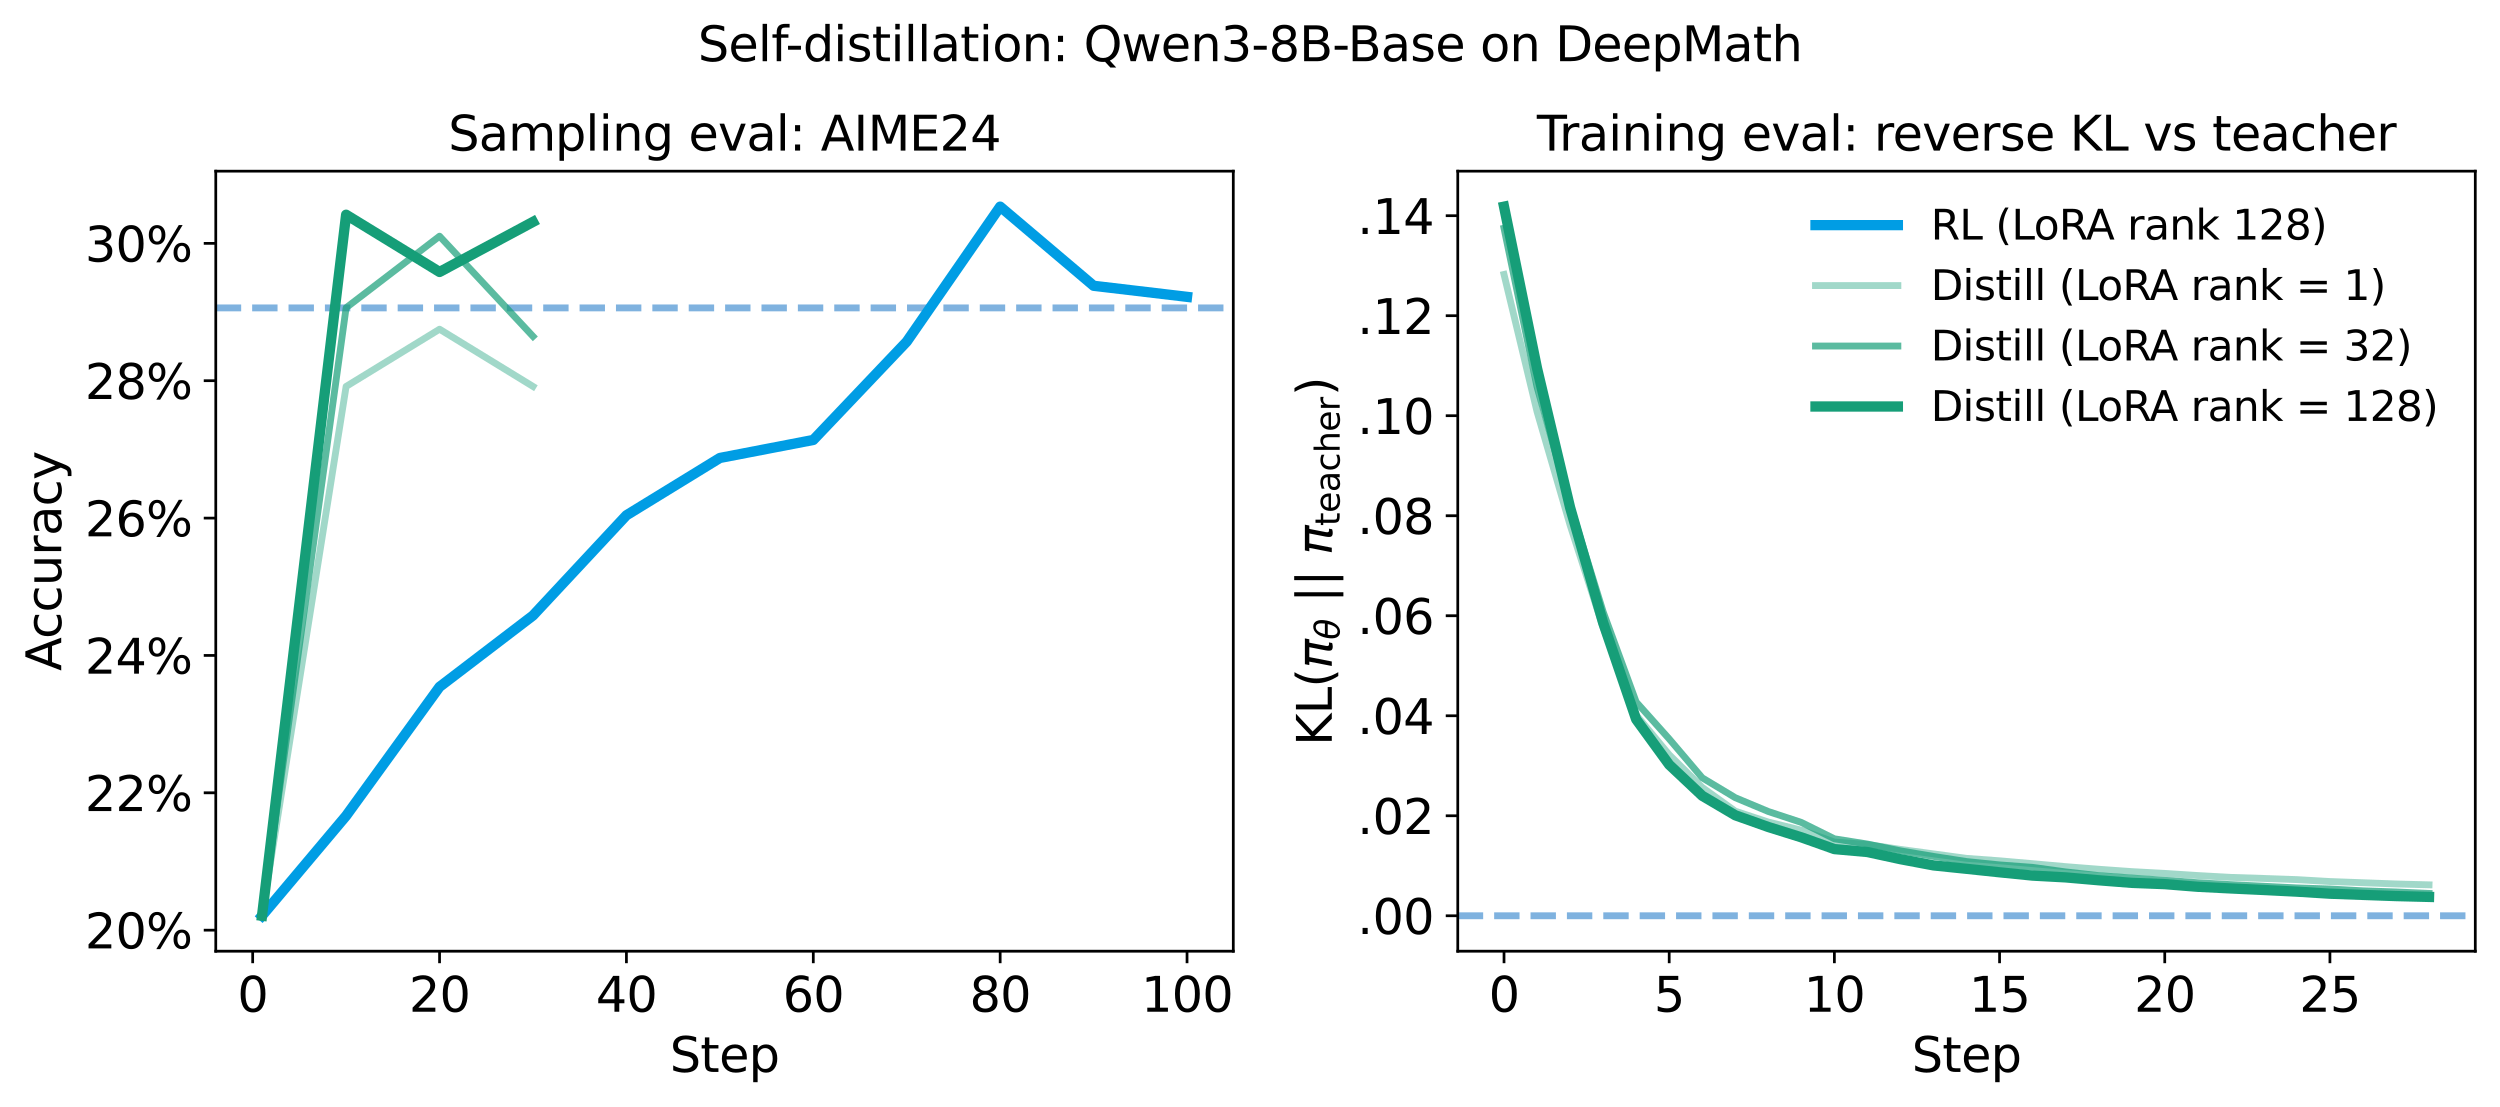 <?xml version="1.0" encoding="utf-8" standalone="no"?>
<!DOCTYPE svg PUBLIC "-//W3C//DTD SVG 1.1//EN"
  "http://www.w3.org/Graphics/SVG/1.1/DTD/svg11.dtd">
<svg xmlns:xlink="http://www.w3.org/1999/xlink" width="728.4pt" height="322.44pt" viewBox="0 0 728.4 322.44" xmlns="http://www.w3.org/2000/svg" version="1.1">
 <defs>
  <style type="text/css">*{stroke-linejoin: round; stroke-linecap: butt}</style>
 </defs>
 <g id="figure_1">
  <g id="patch_1">
   <path d="M 0 322.44 
L 728.4 322.44 
L 728.4 0 
L 0 0 
z
" style="fill: #ffffff"/>
  </g>
  <g id="axes_1">
   <g id="patch_2">
    <path d="M 62.867 277.141 
L 359.331 277.141 
L 359.331 49.878 
L 62.867 49.878 
z
" style="fill: #ffffff"/>
   </g>
   <g id="matplotlib.axis_1">
    <g id="xtick_1">
     <g id="line2d_1">
      <defs>
       <path id="mf67b0dcb8d" d="M 0 0 
L 0 3.5 
" style="stroke: #000000; stroke-width: 0.8"/>
      </defs>
      <g>
       <use xlink:href="#mf67b0dcb8d" x="73.62" y="277.141" style="stroke: #000000; stroke-width: 0.8"/>
      </g>
     </g>
     <g id="text_1">
      <!-- 0 -->
      <g transform="translate(69.166 294.779) scale(0.14 -0.14)">
       <defs>
        <path id="DejaVuSans-30" d="M 2034 4250 
Q 1547 4250 1301 3770 
Q 1056 3291 1056 2328 
Q 1056 1369 1301 889 
Q 1547 409 2034 409 
Q 2525 409 2770 889 
Q 3016 1369 3016 2328 
Q 3016 3291 2770 3770 
Q 2525 4250 2034 4250 
z
M 2034 4750 
Q 2819 4750 3233 4129 
Q 3647 3509 3647 2328 
Q 3647 1150 3233 529 
Q 2819 -91 2034 -91 
Q 1250 -91 836 529 
Q 422 1150 422 2328 
Q 422 3509 836 4129 
Q 1250 4750 2034 4750 
z
" transform="scale(0.016)"/>
       </defs>
       <use xlink:href="#DejaVuSans-30"/>
      </g>
     </g>
    </g>
    <g id="xtick_2">
     <g id="line2d_2">
      <g>
       <use xlink:href="#mf67b0dcb8d" x="128.067" y="277.141" style="stroke: #000000; stroke-width: 0.8"/>
      </g>
     </g>
     <g id="text_2">
      <!-- 20 -->
      <g transform="translate(119.159 294.779) scale(0.14 -0.14)">
       <defs>
        <path id="DejaVuSans-32" d="M 1228 531 
L 3431 531 
L 3431 0 
L 469 0 
L 469 531 
Q 828 903 1448 1529 
Q 2069 2156 2228 2338 
Q 2531 2678 2651 2914 
Q 2772 3150 2772 3378 
Q 2772 3750 2511 3984 
Q 2250 4219 1831 4219 
Q 1534 4219 1204 4116 
Q 875 4013 500 3803 
L 500 4441 
Q 881 4594 1212 4672 
Q 1544 4750 1819 4750 
Q 2544 4750 2975 4387 
Q 3406 4025 3406 3419 
Q 3406 3131 3298 2873 
Q 3191 2616 2906 2266 
Q 2828 2175 2409 1742 
Q 1991 1309 1228 531 
z
" transform="scale(0.016)"/>
       </defs>
       <use xlink:href="#DejaVuSans-32"/>
       <use xlink:href="#DejaVuSans-30" transform="translate(63.623 0)"/>
      </g>
     </g>
    </g>
    <g id="xtick_3">
     <g id="line2d_3">
      <g>
       <use xlink:href="#mf67b0dcb8d" x="182.514" y="277.141" style="stroke: #000000; stroke-width: 0.8"/>
      </g>
     </g>
     <g id="text_3">
      <!-- 40 -->
      <g transform="translate(173.606 294.779) scale(0.14 -0.14)">
       <defs>
        <path id="DejaVuSans-34" d="M 2419 4116 
L 825 1625 
L 2419 1625 
L 2419 4116 
z
M 2253 4666 
L 3047 4666 
L 3047 1625 
L 3713 1625 
L 3713 1100 
L 3047 1100 
L 3047 0 
L 2419 0 
L 2419 1100 
L 313 1100 
L 313 1709 
L 2253 4666 
z
" transform="scale(0.016)"/>
       </defs>
       <use xlink:href="#DejaVuSans-34"/>
       <use xlink:href="#DejaVuSans-30" transform="translate(63.623 0)"/>
      </g>
     </g>
    </g>
    <g id="xtick_4">
     <g id="line2d_4">
      <g>
       <use xlink:href="#mf67b0dcb8d" x="236.961" y="277.141" style="stroke: #000000; stroke-width: 0.8"/>
      </g>
     </g>
     <g id="text_4">
      <!-- 60 -->
      <g transform="translate(228.054 294.779) scale(0.14 -0.14)">
       <defs>
        <path id="DejaVuSans-36" d="M 2113 2584 
Q 1688 2584 1439 2293 
Q 1191 2003 1191 1497 
Q 1191 994 1439 701 
Q 1688 409 2113 409 
Q 2538 409 2786 701 
Q 3034 994 3034 1497 
Q 3034 2003 2786 2293 
Q 2538 2584 2113 2584 
z
M 3366 4563 
L 3366 3988 
Q 3128 4100 2886 4159 
Q 2644 4219 2406 4219 
Q 1781 4219 1451 3797 
Q 1122 3375 1075 2522 
Q 1259 2794 1537 2939 
Q 1816 3084 2150 3084 
Q 2853 3084 3261 2657 
Q 3669 2231 3669 1497 
Q 3669 778 3244 343 
Q 2819 -91 2113 -91 
Q 1303 -91 875 529 
Q 447 1150 447 2328 
Q 447 3434 972 4092 
Q 1497 4750 2381 4750 
Q 2619 4750 2861 4703 
Q 3103 4656 3366 4563 
z
" transform="scale(0.016)"/>
       </defs>
       <use xlink:href="#DejaVuSans-36"/>
       <use xlink:href="#DejaVuSans-30" transform="translate(63.623 0)"/>
      </g>
     </g>
    </g>
    <g id="xtick_5">
     <g id="line2d_5">
      <g>
       <use xlink:href="#mf67b0dcb8d" x="291.408" y="277.141" style="stroke: #000000; stroke-width: 0.8"/>
      </g>
     </g>
     <g id="text_5">
      <!-- 80 -->
      <g transform="translate(282.501 294.779) scale(0.14 -0.14)">
       <defs>
        <path id="DejaVuSans-38" d="M 2034 2216 
Q 1584 2216 1326 1975 
Q 1069 1734 1069 1313 
Q 1069 891 1326 650 
Q 1584 409 2034 409 
Q 2484 409 2743 651 
Q 3003 894 3003 1313 
Q 3003 1734 2745 1975 
Q 2488 2216 2034 2216 
z
M 1403 2484 
Q 997 2584 770 2862 
Q 544 3141 544 3541 
Q 544 4100 942 4425 
Q 1341 4750 2034 4750 
Q 2731 4750 3128 4425 
Q 3525 4100 3525 3541 
Q 3525 3141 3298 2862 
Q 3072 2584 2669 2484 
Q 3125 2378 3379 2068 
Q 3634 1759 3634 1313 
Q 3634 634 3220 271 
Q 2806 -91 2034 -91 
Q 1263 -91 848 271 
Q 434 634 434 1313 
Q 434 1759 690 2068 
Q 947 2378 1403 2484 
z
M 1172 3481 
Q 1172 3119 1398 2916 
Q 1625 2713 2034 2713 
Q 2441 2713 2670 2916 
Q 2900 3119 2900 3481 
Q 2900 3844 2670 4047 
Q 2441 4250 2034 4250 
Q 1625 4250 1398 4047 
Q 1172 3844 1172 3481 
z
" transform="scale(0.016)"/>
       </defs>
       <use xlink:href="#DejaVuSans-38"/>
       <use xlink:href="#DejaVuSans-30" transform="translate(63.623 0)"/>
      </g>
     </g>
    </g>
    <g id="xtick_6">
     <g id="line2d_6">
      <g>
       <use xlink:href="#mf67b0dcb8d" x="345.855" y="277.141" style="stroke: #000000; stroke-width: 0.8"/>
      </g>
     </g>
     <g id="text_6">
      <!-- 100 -->
      <g transform="translate(332.494 294.779) scale(0.14 -0.14)">
       <defs>
        <path id="DejaVuSans-31" d="M 794 531 
L 1825 531 
L 1825 4091 
L 703 3866 
L 703 4441 
L 1819 4666 
L 2450 4666 
L 2450 531 
L 3481 531 
L 3481 0 
L 794 0 
L 794 531 
z
" transform="scale(0.016)"/>
       </defs>
       <use xlink:href="#DejaVuSans-31"/>
       <use xlink:href="#DejaVuSans-30" transform="translate(63.623 0)"/>
       <use xlink:href="#DejaVuSans-30" transform="translate(127.246 0)"/>
      </g>
     </g>
    </g>
    <g id="text_7">
     <!-- Step -->
     <g transform="translate(195.159 312.328) scale(0.14 -0.14)">
      <defs>
       <path id="DejaVuSans-53" d="M 3425 4513 
L 3425 3897 
Q 3066 4069 2747 4153 
Q 2428 4238 2131 4238 
Q 1616 4238 1336 4038 
Q 1056 3838 1056 3469 
Q 1056 3159 1242 3001 
Q 1428 2844 1947 2747 
L 2328 2669 
Q 3034 2534 3370 2195 
Q 3706 1856 3706 1288 
Q 3706 609 3251 259 
Q 2797 -91 1919 -91 
Q 1588 -91 1214 -16 
Q 841 59 441 206 
L 441 856 
Q 825 641 1194 531 
Q 1563 422 1919 422 
Q 2459 422 2753 634 
Q 3047 847 3047 1241 
Q 3047 1584 2836 1778 
Q 2625 1972 2144 2069 
L 1759 2144 
Q 1053 2284 737 2584 
Q 422 2884 422 3419 
Q 422 4038 858 4394 
Q 1294 4750 2059 4750 
Q 2388 4750 2728 4690 
Q 3069 4631 3425 4513 
z
" transform="scale(0.016)"/>
       <path id="DejaVuSans-74" d="M 1172 4494 
L 1172 3500 
L 2356 3500 
L 2356 3053 
L 1172 3053 
L 1172 1153 
Q 1172 725 1289 603 
Q 1406 481 1766 481 
L 2356 481 
L 2356 0 
L 1766 0 
Q 1100 0 847 248 
Q 594 497 594 1153 
L 594 3053 
L 172 3053 
L 172 3500 
L 594 3500 
L 594 4494 
L 1172 4494 
z
" transform="scale(0.016)"/>
       <path id="DejaVuSans-65" d="M 3597 1894 
L 3597 1613 
L 953 1613 
Q 991 1019 1311 708 
Q 1631 397 2203 397 
Q 2534 397 2845 478 
Q 3156 559 3463 722 
L 3463 178 
Q 3153 47 2828 -22 
Q 2503 -91 2169 -91 
Q 1331 -91 842 396 
Q 353 884 353 1716 
Q 353 2575 817 3079 
Q 1281 3584 2069 3584 
Q 2775 3584 3186 3129 
Q 3597 2675 3597 1894 
z
M 3022 2063 
Q 3016 2534 2758 2815 
Q 2500 3097 2075 3097 
Q 1594 3097 1305 2825 
Q 1016 2553 972 2059 
L 3022 2063 
z
" transform="scale(0.016)"/>
       <path id="DejaVuSans-70" d="M 1159 525 
L 1159 -1331 
L 581 -1331 
L 581 3500 
L 1159 3500 
L 1159 2969 
Q 1341 3281 1617 3432 
Q 1894 3584 2278 3584 
Q 2916 3584 3314 3078 
Q 3713 2572 3713 1747 
Q 3713 922 3314 415 
Q 2916 -91 2278 -91 
Q 1894 -91 1617 61 
Q 1341 213 1159 525 
z
M 3116 1747 
Q 3116 2381 2855 2742 
Q 2594 3103 2138 3103 
Q 1681 3103 1420 2742 
Q 1159 2381 1159 1747 
Q 1159 1113 1420 752 
Q 1681 391 2138 391 
Q 2594 391 2855 752 
Q 3116 1113 3116 1747 
z
" transform="scale(0.016)"/>
      </defs>
      <use xlink:href="#DejaVuSans-53"/>
      <use xlink:href="#DejaVuSans-74" transform="translate(63.477 0)"/>
      <use xlink:href="#DejaVuSans-65" transform="translate(102.686 0)"/>
      <use xlink:href="#DejaVuSans-70" transform="translate(164.209 0)"/>
     </g>
    </g>
   </g>
   <g id="matplotlib.axis_2">
    <g id="ytick_1">
     <g id="line2d_7">
      <defs>
       <path id="m1bf41f096c" d="M 0 0 
L -3.5 0 
" style="stroke: #000000; stroke-width: 0.8"/>
      </defs>
      <g>
       <use xlink:href="#m1bf41f096c" x="62.867" y="271.013" style="stroke: #000000; stroke-width: 0.8"/>
      </g>
     </g>
     <g id="text_8">
      <!-- 20% -->
      <g transform="translate(24.749 276.332) scale(0.14 -0.14)">
       <defs>
        <path id="DejaVuSans-25" d="M 4653 2053 
Q 4381 2053 4226 1822 
Q 4072 1591 4072 1178 
Q 4072 772 4226 539 
Q 4381 306 4653 306 
Q 4919 306 5073 539 
Q 5228 772 5228 1178 
Q 5228 1588 5073 1820 
Q 4919 2053 4653 2053 
z
M 4653 2450 
Q 5147 2450 5437 2106 
Q 5728 1763 5728 1178 
Q 5728 594 5436 251 
Q 5144 -91 4653 -91 
Q 4153 -91 3862 251 
Q 3572 594 3572 1178 
Q 3572 1766 3864 2108 
Q 4156 2450 4653 2450 
z
M 1428 4353 
Q 1159 4353 1004 4120 
Q 850 3888 850 3481 
Q 850 3069 1003 2837 
Q 1156 2606 1428 2606 
Q 1700 2606 1854 2837 
Q 2009 3069 2009 3481 
Q 2009 3884 1853 4118 
Q 1697 4353 1428 4353 
z
M 4250 4750 
L 4750 4750 
L 1831 -91 
L 1331 -91 
L 4250 4750 
z
M 1428 4750 
Q 1922 4750 2215 4408 
Q 2509 4066 2509 3481 
Q 2509 2891 2217 2550 
Q 1925 2209 1428 2209 
Q 931 2209 642 2551 
Q 353 2894 353 3481 
Q 353 4063 643 4406 
Q 934 4750 1428 4750 
z
" transform="scale(0.016)"/>
       </defs>
       <use xlink:href="#DejaVuSans-32"/>
       <use xlink:href="#DejaVuSans-30" transform="translate(63.623 0)"/>
       <use xlink:href="#DejaVuSans-25" transform="translate(127.246 0)"/>
      </g>
     </g>
    </g>
    <g id="ytick_2">
     <g id="line2d_8">
      <g>
       <use xlink:href="#m1bf41f096c" x="62.867" y="230.991" style="stroke: #000000; stroke-width: 0.8"/>
      </g>
     </g>
     <g id="text_9">
      <!-- 22% -->
      <g transform="translate(24.749 236.31) scale(0.14 -0.14)">
       <use xlink:href="#DejaVuSans-32"/>
       <use xlink:href="#DejaVuSans-32" transform="translate(63.623 0)"/>
       <use xlink:href="#DejaVuSans-25" transform="translate(127.246 0)"/>
      </g>
     </g>
    </g>
    <g id="ytick_3">
     <g id="line2d_9">
      <g>
       <use xlink:href="#m1bf41f096c" x="62.867" y="190.969" style="stroke: #000000; stroke-width: 0.8"/>
      </g>
     </g>
     <g id="text_10">
      <!-- 24% -->
      <g transform="translate(24.749 196.288) scale(0.14 -0.14)">
       <use xlink:href="#DejaVuSans-32"/>
       <use xlink:href="#DejaVuSans-34" transform="translate(63.623 0)"/>
       <use xlink:href="#DejaVuSans-25" transform="translate(127.246 0)"/>
      </g>
     </g>
    </g>
    <g id="ytick_4">
     <g id="line2d_10">
      <g>
       <use xlink:href="#m1bf41f096c" x="62.867" y="150.947" style="stroke: #000000; stroke-width: 0.8"/>
      </g>
     </g>
     <g id="text_11">
      <!-- 26% -->
      <g transform="translate(24.749 156.266) scale(0.14 -0.14)">
       <use xlink:href="#DejaVuSans-32"/>
       <use xlink:href="#DejaVuSans-36" transform="translate(63.623 0)"/>
       <use xlink:href="#DejaVuSans-25" transform="translate(127.246 0)"/>
      </g>
     </g>
    </g>
    <g id="ytick_5">
     <g id="line2d_11">
      <g>
       <use xlink:href="#m1bf41f096c" x="62.867" y="110.925" style="stroke: #000000; stroke-width: 0.8"/>
      </g>
     </g>
     <g id="text_12">
      <!-- 28% -->
      <g transform="translate(24.749 116.243) scale(0.14 -0.14)">
       <use xlink:href="#DejaVuSans-32"/>
       <use xlink:href="#DejaVuSans-38" transform="translate(63.623 0)"/>
       <use xlink:href="#DejaVuSans-25" transform="translate(127.246 0)"/>
      </g>
     </g>
    </g>
    <g id="ytick_6">
     <g id="line2d_12">
      <g>
       <use xlink:href="#m1bf41f096c" x="62.867" y="70.902" style="stroke: #000000; stroke-width: 0.8"/>
      </g>
     </g>
     <g id="text_13">
      <!-- 30% -->
      <g transform="translate(24.749 76.221) scale(0.14 -0.14)">
       <defs>
        <path id="DejaVuSans-33" d="M 2597 2516 
Q 3050 2419 3304 2112 
Q 3559 1806 3559 1356 
Q 3559 666 3084 287 
Q 2609 -91 1734 -91 
Q 1441 -91 1130 -33 
Q 819 25 488 141 
L 488 750 
Q 750 597 1062 519 
Q 1375 441 1716 441 
Q 2309 441 2620 675 
Q 2931 909 2931 1356 
Q 2931 1769 2642 2001 
Q 2353 2234 1838 2234 
L 1294 2234 
L 1294 2753 
L 1863 2753 
Q 2328 2753 2575 2939 
Q 2822 3125 2822 3475 
Q 2822 3834 2567 4026 
Q 2313 4219 1838 4219 
Q 1578 4219 1281 4162 
Q 984 4106 628 3988 
L 628 4550 
Q 988 4650 1302 4700 
Q 1616 4750 1894 4750 
Q 2613 4750 3031 4423 
Q 3450 4097 3450 3541 
Q 3450 3153 3228 2886 
Q 3006 2619 2597 2516 
z
" transform="scale(0.016)"/>
       </defs>
       <use xlink:href="#DejaVuSans-33"/>
       <use xlink:href="#DejaVuSans-30" transform="translate(63.623 0)"/>
       <use xlink:href="#DejaVuSans-25" transform="translate(127.246 0)"/>
      </g>
     </g>
    </g>
    <g id="text_14">
     <!-- Accuracy -->
     <g transform="translate(17.838 195.469) rotate(-90) scale(0.14 -0.14)">
      <defs>
       <path id="DejaVuSans-41" d="M 2188 4044 
L 1331 1722 
L 3047 1722 
L 2188 4044 
z
M 1831 4666 
L 2547 4666 
L 4325 0 
L 3669 0 
L 3244 1197 
L 1141 1197 
L 716 0 
L 50 0 
L 1831 4666 
z
" transform="scale(0.016)"/>
       <path id="DejaVuSans-63" d="M 3122 3366 
L 3122 2828 
Q 2878 2963 2633 3030 
Q 2388 3097 2138 3097 
Q 1578 3097 1268 2742 
Q 959 2388 959 1747 
Q 959 1106 1268 751 
Q 1578 397 2138 397 
Q 2388 397 2633 464 
Q 2878 531 3122 666 
L 3122 134 
Q 2881 22 2623 -34 
Q 2366 -91 2075 -91 
Q 1284 -91 818 406 
Q 353 903 353 1747 
Q 353 2603 823 3093 
Q 1294 3584 2113 3584 
Q 2378 3584 2631 3529 
Q 2884 3475 3122 3366 
z
" transform="scale(0.016)"/>
       <path id="DejaVuSans-75" d="M 544 1381 
L 544 3500 
L 1119 3500 
L 1119 1403 
Q 1119 906 1312 657 
Q 1506 409 1894 409 
Q 2359 409 2629 706 
Q 2900 1003 2900 1516 
L 2900 3500 
L 3475 3500 
L 3475 0 
L 2900 0 
L 2900 538 
Q 2691 219 2414 64 
Q 2138 -91 1772 -91 
Q 1169 -91 856 284 
Q 544 659 544 1381 
z
M 1991 3584 
L 1991 3584 
z
" transform="scale(0.016)"/>
       <path id="DejaVuSans-72" d="M 2631 2963 
Q 2534 3019 2420 3045 
Q 2306 3072 2169 3072 
Q 1681 3072 1420 2755 
Q 1159 2438 1159 1844 
L 1159 0 
L 581 0 
L 581 3500 
L 1159 3500 
L 1159 2956 
Q 1341 3275 1631 3429 
Q 1922 3584 2338 3584 
Q 2397 3584 2469 3576 
Q 2541 3569 2628 3553 
L 2631 2963 
z
" transform="scale(0.016)"/>
       <path id="DejaVuSans-61" d="M 2194 1759 
Q 1497 1759 1228 1600 
Q 959 1441 959 1056 
Q 959 750 1161 570 
Q 1363 391 1709 391 
Q 2188 391 2477 730 
Q 2766 1069 2766 1631 
L 2766 1759 
L 2194 1759 
z
M 3341 1997 
L 3341 0 
L 2766 0 
L 2766 531 
Q 2569 213 2275 61 
Q 1981 -91 1556 -91 
Q 1019 -91 701 211 
Q 384 513 384 1019 
Q 384 1609 779 1909 
Q 1175 2209 1959 2209 
L 2766 2209 
L 2766 2266 
Q 2766 2663 2505 2880 
Q 2244 3097 1772 3097 
Q 1472 3097 1187 3025 
Q 903 2953 641 2809 
L 641 3341 
Q 956 3463 1253 3523 
Q 1550 3584 1831 3584 
Q 2591 3584 2966 3190 
Q 3341 2797 3341 1997 
z
" transform="scale(0.016)"/>
       <path id="DejaVuSans-79" d="M 2059 -325 
Q 1816 -950 1584 -1140 
Q 1353 -1331 966 -1331 
L 506 -1331 
L 506 -850 
L 844 -850 
Q 1081 -850 1212 -737 
Q 1344 -625 1503 -206 
L 1606 56 
L 191 3500 
L 800 3500 
L 1894 763 
L 2988 3500 
L 3597 3500 
L 2059 -325 
z
" transform="scale(0.016)"/>
      </defs>
      <use xlink:href="#DejaVuSans-41"/>
      <use xlink:href="#DejaVuSans-63" transform="translate(66.658 0)"/>
      <use xlink:href="#DejaVuSans-63" transform="translate(121.639 0)"/>
      <use xlink:href="#DejaVuSans-75" transform="translate(176.619 0)"/>
      <use xlink:href="#DejaVuSans-72" transform="translate(239.998 0)"/>
      <use xlink:href="#DejaVuSans-61" transform="translate(281.111 0)"/>
      <use xlink:href="#DejaVuSans-63" transform="translate(342.391 0)"/>
      <use xlink:href="#DejaVuSans-79" transform="translate(397.371 0)"/>
     </g>
    </g>
   </g>
   <g id="line2d_13">
    <path d="M 62.867 89.713 
L 359.331 89.713 
" clip-path="url(#pfa29285781)" style="fill: none; stroke-dasharray: 7.4,3.2; stroke-dashoffset: 0; stroke: #0066c0; stroke-opacity: 0.5; stroke-width: 2"/>
   </g>
   <g id="line2d_14">
    <path d="M 76.342 266.811 
L 100.843 237.695 
L 128.067 200.124 
L 155.29 179.337 
L 182.514 150.134 
L 209.738 133.431 
L 236.961 128.181 
L 264.185 99.542 
L 291.408 60.208 
L 318.632 83.265 
L 345.855 86.489 
" clip-path="url(#pfa29285781)" style="fill: none; stroke: #009de4; stroke-width: 3; stroke-linecap: square"/>
   </g>
   <g id="line2d_15">
    <path d="M 76.342 266.811 
L 100.843 112.592 
L 128.067 95.916 
L 155.29 112.592 
" clip-path="url(#pfa29285781)" style="fill: none; stroke: #169e78; stroke-opacity: 0.4; stroke-width: 2; stroke-linecap: square"/>
   </g>
   <g id="line2d_16">
    <path d="M 76.342 266.811 
L 100.843 89.663 
L 128.067 68.818 
L 155.29 98.001 
" clip-path="url(#pfa29285781)" style="fill: none; stroke: #169e78; stroke-opacity: 0.7; stroke-width: 2; stroke-linecap: square"/>
   </g>
   <g id="line2d_17">
    <path d="M 76.342 266.811 
L 100.843 62.564 
L 128.067 79.24 
L 155.29 64.649 
" clip-path="url(#pfa29285781)" style="fill: none; stroke: #169e78; stroke-width: 3; stroke-linecap: square"/>
   </g>
   <g id="patch_3">
    <path d="M 62.867 277.141 
L 62.867 49.878 
" style="fill: none; stroke: #000000; stroke-width: 0.8; stroke-linejoin: miter; stroke-linecap: square"/>
   </g>
   <g id="patch_4">
    <path d="M 359.331 277.141 
L 359.331 49.878 
" style="fill: none; stroke: #000000; stroke-width: 0.8; stroke-linejoin: miter; stroke-linecap: square"/>
   </g>
   <g id="patch_5">
    <path d="M 62.867 277.141 
L 359.331 277.141 
" style="fill: none; stroke: #000000; stroke-width: 0.8; stroke-linejoin: miter; stroke-linecap: square"/>
   </g>
   <g id="patch_6">
    <path d="M 62.867 49.878 
L 359.331 49.878 
" style="fill: none; stroke: #000000; stroke-width: 0.8; stroke-linejoin: miter; stroke-linecap: square"/>
   </g>
   <g id="text_15">
    <!-- Sampling eval: AIME24 -->
    <g transform="translate(130.617 43.878) scale(0.14 -0.14)">
     <defs>
      <path id="DejaVuSans-6d" d="M 3328 2828 
Q 3544 3216 3844 3400 
Q 4144 3584 4550 3584 
Q 5097 3584 5394 3201 
Q 5691 2819 5691 2113 
L 5691 0 
L 5113 0 
L 5113 2094 
Q 5113 2597 4934 2840 
Q 4756 3084 4391 3084 
Q 3944 3084 3684 2787 
Q 3425 2491 3425 1978 
L 3425 0 
L 2847 0 
L 2847 2094 
Q 2847 2600 2669 2842 
Q 2491 3084 2119 3084 
Q 1678 3084 1418 2786 
Q 1159 2488 1159 1978 
L 1159 0 
L 581 0 
L 581 3500 
L 1159 3500 
L 1159 2956 
Q 1356 3278 1631 3431 
Q 1906 3584 2284 3584 
Q 2666 3584 2933 3390 
Q 3200 3197 3328 2828 
z
" transform="scale(0.016)"/>
      <path id="DejaVuSans-6c" d="M 603 4863 
L 1178 4863 
L 1178 0 
L 603 0 
L 603 4863 
z
" transform="scale(0.016)"/>
      <path id="DejaVuSans-69" d="M 603 3500 
L 1178 3500 
L 1178 0 
L 603 0 
L 603 3500 
z
M 603 4863 
L 1178 4863 
L 1178 4134 
L 603 4134 
L 603 4863 
z
" transform="scale(0.016)"/>
      <path id="DejaVuSans-6e" d="M 3513 2113 
L 3513 0 
L 2938 0 
L 2938 2094 
Q 2938 2591 2744 2837 
Q 2550 3084 2163 3084 
Q 1697 3084 1428 2787 
Q 1159 2491 1159 1978 
L 1159 0 
L 581 0 
L 581 3500 
L 1159 3500 
L 1159 2956 
Q 1366 3272 1645 3428 
Q 1925 3584 2291 3584 
Q 2894 3584 3203 3211 
Q 3513 2838 3513 2113 
z
" transform="scale(0.016)"/>
      <path id="DejaVuSans-67" d="M 2906 1791 
Q 2906 2416 2648 2759 
Q 2391 3103 1925 3103 
Q 1463 3103 1205 2759 
Q 947 2416 947 1791 
Q 947 1169 1205 825 
Q 1463 481 1925 481 
Q 2391 481 2648 825 
Q 2906 1169 2906 1791 
z
M 3481 434 
Q 3481 -459 3084 -895 
Q 2688 -1331 1869 -1331 
Q 1566 -1331 1297 -1286 
Q 1028 -1241 775 -1147 
L 775 -588 
Q 1028 -725 1275 -790 
Q 1522 -856 1778 -856 
Q 2344 -856 2625 -561 
Q 2906 -266 2906 331 
L 2906 616 
Q 2728 306 2450 153 
Q 2172 0 1784 0 
Q 1141 0 747 490 
Q 353 981 353 1791 
Q 353 2603 747 3093 
Q 1141 3584 1784 3584 
Q 2172 3584 2450 3431 
Q 2728 3278 2906 2969 
L 2906 3500 
L 3481 3500 
L 3481 434 
z
" transform="scale(0.016)"/>
      <path id="DejaVuSans-20" transform="scale(0.016)"/>
      <path id="DejaVuSans-76" d="M 191 3500 
L 800 3500 
L 1894 563 
L 2988 3500 
L 3597 3500 
L 2284 0 
L 1503 0 
L 191 3500 
z
" transform="scale(0.016)"/>
      <path id="DejaVuSans-3a" d="M 750 794 
L 1409 794 
L 1409 0 
L 750 0 
L 750 794 
z
M 750 3309 
L 1409 3309 
L 1409 2516 
L 750 2516 
L 750 3309 
z
" transform="scale(0.016)"/>
      <path id="DejaVuSans-49" d="M 628 4666 
L 1259 4666 
L 1259 0 
L 628 0 
L 628 4666 
z
" transform="scale(0.016)"/>
      <path id="DejaVuSans-4d" d="M 628 4666 
L 1569 4666 
L 2759 1491 
L 3956 4666 
L 4897 4666 
L 4897 0 
L 4281 0 
L 4281 4097 
L 3078 897 
L 2444 897 
L 1241 4097 
L 1241 0 
L 628 0 
L 628 4666 
z
" transform="scale(0.016)"/>
      <path id="DejaVuSans-45" d="M 628 4666 
L 3578 4666 
L 3578 4134 
L 1259 4134 
L 1259 2753 
L 3481 2753 
L 3481 2222 
L 1259 2222 
L 1259 531 
L 3634 531 
L 3634 0 
L 628 0 
L 628 4666 
z
" transform="scale(0.016)"/>
     </defs>
     <use xlink:href="#DejaVuSans-53"/>
     <use xlink:href="#DejaVuSans-61" transform="translate(63.477 0)"/>
     <use xlink:href="#DejaVuSans-6d" transform="translate(124.756 0)"/>
     <use xlink:href="#DejaVuSans-70" transform="translate(222.168 0)"/>
     <use xlink:href="#DejaVuSans-6c" transform="translate(285.645 0)"/>
     <use xlink:href="#DejaVuSans-69" transform="translate(313.428 0)"/>
     <use xlink:href="#DejaVuSans-6e" transform="translate(341.211 0)"/>
     <use xlink:href="#DejaVuSans-67" transform="translate(404.59 0)"/>
     <use xlink:href="#DejaVuSans-20" transform="translate(468.066 0)"/>
     <use xlink:href="#DejaVuSans-65" transform="translate(499.854 0)"/>
     <use xlink:href="#DejaVuSans-76" transform="translate(561.377 0)"/>
     <use xlink:href="#DejaVuSans-61" transform="translate(620.557 0)"/>
     <use xlink:href="#DejaVuSans-6c" transform="translate(681.836 0)"/>
     <use xlink:href="#DejaVuSans-3a" transform="translate(709.619 0)"/>
     <use xlink:href="#DejaVuSans-20" transform="translate(743.311 0)"/>
     <use xlink:href="#DejaVuSans-41" transform="translate(775.098 0)"/>
     <use xlink:href="#DejaVuSans-49" transform="translate(843.506 0)"/>
     <use xlink:href="#DejaVuSans-4d" transform="translate(872.998 0)"/>
     <use xlink:href="#DejaVuSans-45" transform="translate(959.277 0)"/>
     <use xlink:href="#DejaVuSans-32" transform="translate(1022.461 0)"/>
     <use xlink:href="#DejaVuSans-34" transform="translate(1086.084 0)"/>
    </g>
   </g>
  </g>
  <g id="axes_2">
   <g id="patch_7">
    <path d="M 424.735 277.141 
L 721.2 277.141 
L 721.2 49.878 
L 424.735 49.878 
z
" style="fill: #ffffff"/>
   </g>
   <g id="matplotlib.axis_3">
    <g id="xtick_7">
     <g id="line2d_18">
      <g>
       <use xlink:href="#mf67b0dcb8d" x="438.211" y="277.141" style="stroke: #000000; stroke-width: 0.8"/>
      </g>
     </g>
     <g id="text_16">
      <!-- 0 -->
      <g transform="translate(433.757 294.779) scale(0.14 -0.14)">
       <use xlink:href="#DejaVuSans-30"/>
      </g>
     </g>
    </g>
    <g id="xtick_8">
     <g id="line2d_19">
      <g>
       <use xlink:href="#mf67b0dcb8d" x="486.338" y="277.141" style="stroke: #000000; stroke-width: 0.8"/>
      </g>
     </g>
     <g id="text_17">
      <!-- 5 -->
      <g transform="translate(481.884 294.779) scale(0.14 -0.14)">
       <defs>
        <path id="DejaVuSans-35" d="M 691 4666 
L 3169 4666 
L 3169 4134 
L 1269 4134 
L 1269 2991 
Q 1406 3038 1543 3061 
Q 1681 3084 1819 3084 
Q 2600 3084 3056 2656 
Q 3513 2228 3513 1497 
Q 3513 744 3044 326 
Q 2575 -91 1722 -91 
Q 1428 -91 1123 -41 
Q 819 9 494 109 
L 494 744 
Q 775 591 1075 516 
Q 1375 441 1709 441 
Q 2250 441 2565 725 
Q 2881 1009 2881 1497 
Q 2881 1984 2565 2268 
Q 2250 2553 1709 2553 
Q 1456 2553 1204 2497 
Q 953 2441 691 2322 
L 691 4666 
z
" transform="scale(0.016)"/>
       </defs>
       <use xlink:href="#DejaVuSans-35"/>
      </g>
     </g>
    </g>
    <g id="xtick_9">
     <g id="line2d_20">
      <g>
       <use xlink:href="#mf67b0dcb8d" x="534.466" y="277.141" style="stroke: #000000; stroke-width: 0.8"/>
      </g>
     </g>
     <g id="text_18">
      <!-- 10 -->
      <g transform="translate(525.558 294.779) scale(0.14 -0.14)">
       <use xlink:href="#DejaVuSans-31"/>
       <use xlink:href="#DejaVuSans-30" transform="translate(63.623 0)"/>
      </g>
     </g>
    </g>
    <g id="xtick_10">
     <g id="line2d_21">
      <g>
       <use xlink:href="#mf67b0dcb8d" x="582.593" y="277.141" style="stroke: #000000; stroke-width: 0.8"/>
      </g>
     </g>
     <g id="text_19">
      <!-- 15 -->
      <g transform="translate(573.685 294.779) scale(0.14 -0.14)">
       <use xlink:href="#DejaVuSans-31"/>
       <use xlink:href="#DejaVuSans-35" transform="translate(63.623 0)"/>
      </g>
     </g>
    </g>
    <g id="xtick_11">
     <g id="line2d_22">
      <g>
       <use xlink:href="#mf67b0dcb8d" x="630.72" y="277.141" style="stroke: #000000; stroke-width: 0.8"/>
      </g>
     </g>
     <g id="text_20">
      <!-- 20 -->
      <g transform="translate(621.813 294.779) scale(0.14 -0.14)">
       <use xlink:href="#DejaVuSans-32"/>
       <use xlink:href="#DejaVuSans-30" transform="translate(63.623 0)"/>
      </g>
     </g>
    </g>
    <g id="xtick_12">
     <g id="line2d_23">
      <g>
       <use xlink:href="#mf67b0dcb8d" x="678.847" y="277.141" style="stroke: #000000; stroke-width: 0.8"/>
      </g>
     </g>
     <g id="text_21">
      <!-- 25 -->
      <g transform="translate(669.94 294.779) scale(0.14 -0.14)">
       <use xlink:href="#DejaVuSans-32"/>
       <use xlink:href="#DejaVuSans-35" transform="translate(63.623 0)"/>
      </g>
     </g>
    </g>
    <g id="text_22">
     <!-- Step -->
     <g transform="translate(557.028 312.328) scale(0.14 -0.14)">
      <use xlink:href="#DejaVuSans-53"/>
      <use xlink:href="#DejaVuSans-74" transform="translate(63.477 0)"/>
      <use xlink:href="#DejaVuSans-65" transform="translate(102.686 0)"/>
      <use xlink:href="#DejaVuSans-70" transform="translate(164.209 0)"/>
     </g>
    </g>
   </g>
   <g id="matplotlib.axis_4">
    <g id="ytick_7">
     <g id="line2d_24">
      <g>
       <use xlink:href="#m1bf41f096c" x="424.735" y="266.811" style="stroke: #000000; stroke-width: 0.8"/>
      </g>
     </g>
     <g id="text_23">
      <!-- .00 -->
      <g transform="translate(395.471 272.13) scale(0.14 -0.14)">
       <defs>
        <path id="DejaVuSans-2e" d="M 684 794 
L 1344 794 
L 1344 0 
L 684 0 
L 684 794 
z
" transform="scale(0.016)"/>
       </defs>
       <use xlink:href="#DejaVuSans-2e"/>
       <use xlink:href="#DejaVuSans-30" transform="translate(31.787 0)"/>
       <use xlink:href="#DejaVuSans-30" transform="translate(95.41 0)"/>
      </g>
     </g>
    </g>
    <g id="ytick_8">
     <g id="line2d_25">
      <g>
       <use xlink:href="#m1bf41f096c" x="424.735" y="237.674" style="stroke: #000000; stroke-width: 0.8"/>
      </g>
     </g>
     <g id="text_24">
      <!-- .02 -->
      <g transform="translate(395.471 242.993) scale(0.14 -0.14)">
       <use xlink:href="#DejaVuSans-2e"/>
       <use xlink:href="#DejaVuSans-30" transform="translate(31.787 0)"/>
       <use xlink:href="#DejaVuSans-32" transform="translate(95.41 0)"/>
      </g>
     </g>
    </g>
    <g id="ytick_9">
     <g id="line2d_26">
      <g>
       <use xlink:href="#m1bf41f096c" x="424.735" y="208.537" style="stroke: #000000; stroke-width: 0.8"/>
      </g>
     </g>
     <g id="text_25">
      <!-- .04 -->
      <g transform="translate(395.471 213.856) scale(0.14 -0.14)">
       <use xlink:href="#DejaVuSans-2e"/>
       <use xlink:href="#DejaVuSans-30" transform="translate(31.787 0)"/>
       <use xlink:href="#DejaVuSans-34" transform="translate(95.41 0)"/>
      </g>
     </g>
    </g>
    <g id="ytick_10">
     <g id="line2d_27">
      <g>
       <use xlink:href="#m1bf41f096c" x="424.735" y="179.4" style="stroke: #000000; stroke-width: 0.8"/>
      </g>
     </g>
     <g id="text_26">
      <!-- .06 -->
      <g transform="translate(395.471 184.719) scale(0.14 -0.14)">
       <use xlink:href="#DejaVuSans-2e"/>
       <use xlink:href="#DejaVuSans-30" transform="translate(31.787 0)"/>
       <use xlink:href="#DejaVuSans-36" transform="translate(95.41 0)"/>
      </g>
     </g>
    </g>
    <g id="ytick_11">
     <g id="line2d_28">
      <g>
       <use xlink:href="#m1bf41f096c" x="424.735" y="150.263" style="stroke: #000000; stroke-width: 0.8"/>
      </g>
     </g>
     <g id="text_27">
      <!-- .08 -->
      <g transform="translate(395.471 155.582) scale(0.14 -0.14)">
       <use xlink:href="#DejaVuSans-2e"/>
       <use xlink:href="#DejaVuSans-30" transform="translate(31.787 0)"/>
       <use xlink:href="#DejaVuSans-38" transform="translate(95.41 0)"/>
      </g>
     </g>
    </g>
    <g id="ytick_12">
     <g id="line2d_29">
      <g>
       <use xlink:href="#m1bf41f096c" x="424.735" y="121.126" style="stroke: #000000; stroke-width: 0.8"/>
      </g>
     </g>
     <g id="text_28">
      <!-- .10 -->
      <g transform="translate(395.471 126.445) scale(0.14 -0.14)">
       <use xlink:href="#DejaVuSans-2e"/>
       <use xlink:href="#DejaVuSans-31" transform="translate(31.787 0)"/>
       <use xlink:href="#DejaVuSans-30" transform="translate(95.41 0)"/>
      </g>
     </g>
    </g>
    <g id="ytick_13">
     <g id="line2d_30">
      <g>
       <use xlink:href="#m1bf41f096c" x="424.735" y="91.989" style="stroke: #000000; stroke-width: 0.8"/>
      </g>
     </g>
     <g id="text_29">
      <!-- .12 -->
      <g transform="translate(395.471 97.308) scale(0.14 -0.14)">
       <use xlink:href="#DejaVuSans-2e"/>
       <use xlink:href="#DejaVuSans-31" transform="translate(31.787 0)"/>
       <use xlink:href="#DejaVuSans-32" transform="translate(95.41 0)"/>
      </g>
     </g>
    </g>
    <g id="ytick_14">
     <g id="line2d_31">
      <g>
       <use xlink:href="#m1bf41f096c" x="424.735" y="62.852" style="stroke: #000000; stroke-width: 0.8"/>
      </g>
     </g>
     <g id="text_30">
      <!-- .14 -->
      <g transform="translate(395.471 68.171) scale(0.14 -0.14)">
       <use xlink:href="#DejaVuSans-2e"/>
       <use xlink:href="#DejaVuSans-31" transform="translate(31.787 0)"/>
       <use xlink:href="#DejaVuSans-34" transform="translate(95.41 0)"/>
      </g>
     </g>
    </g>
    <g id="text_31">
     <!-- $\text{KL}(\pi_\theta \text{ || } \pi_{\text{teacher}})$ -->
     <g transform="translate(388.111 217.27) rotate(-90) scale(0.14 -0.14)">
      <defs>
       <path id="DejaVuSans-4b" d="M 628 4666 
L 1259 4666 
L 1259 2694 
L 3353 4666 
L 4166 4666 
L 1850 2491 
L 4331 0 
L 3500 0 
L 1259 2247 
L 1259 0 
L 628 0 
L 628 4666 
z
" transform="scale(0.016)"/>
       <path id="DejaVuSans-4c" d="M 628 4666 
L 1259 4666 
L 1259 531 
L 3531 531 
L 3531 0 
L 628 0 
L 628 4666 
z
" transform="scale(0.016)"/>
       <path id="DejaVuSans-28" d="M 1984 4856 
Q 1566 4138 1362 3434 
Q 1159 2731 1159 2009 
Q 1159 1288 1364 580 
Q 1569 -128 1984 -844 
L 1484 -844 
Q 1016 -109 783 600 
Q 550 1309 550 2009 
Q 550 2706 781 3412 
Q 1013 4119 1484 4856 
L 1984 4856 
z
" transform="scale(0.016)"/>
       <path id="DejaVuSans-Oblique-3c0" d="M 584 3500 
L 3938 3500 
L 3825 2925 
L 3384 2925 
L 2966 775 
Q 2922 550 2981 450 
Q 3038 353 3209 353 
Q 3256 353 3325 363 
Q 3397 369 3419 372 
L 3338 -44 
Q 3222 -84 3103 -103 
Q 2981 -122 2866 -122 
Q 2491 -122 2388 81 
Q 2284 288 2391 838 
L 2797 2925 
L 1506 2925 
L 938 0 
L 350 0 
L 919 2925 
L 472 2925 
L 584 3500 
z
" transform="scale(0.016)"/>
       <path id="DejaVuSans-Oblique-3b8" d="M 2913 2219 
L 925 2219 
Q 791 1284 928 888 
Q 1100 400 1566 400 
Q 2034 400 2391 891 
Q 2703 1322 2913 2219 
z
M 3009 2750 
Q 3094 3638 2984 3950 
Q 2813 4444 2353 4444 
Q 1875 4444 1525 3956 
Q 1250 3563 1034 2750 
L 3009 2750 
z
M 2444 4913 
Q 3194 4913 3494 4250 
Q 3794 3591 3566 2422 
Q 3341 1256 2781 594 
Q 2225 -72 1475 -72 
Q 722 -72 425 594 
Q 128 1256 353 2422 
Q 581 3591 1134 4250 
Q 1691 4913 2444 4913 
z
" transform="scale(0.016)"/>
       <path id="DejaVuSans-7c" d="M 1344 4891 
L 1344 -1509 
L 813 -1509 
L 813 4891 
L 1344 4891 
z
" transform="scale(0.016)"/>
       <path id="DejaVuSans-68" d="M 3513 2113 
L 3513 0 
L 2938 0 
L 2938 2094 
Q 2938 2591 2744 2837 
Q 2550 3084 2163 3084 
Q 1697 3084 1428 2787 
Q 1159 2491 1159 1978 
L 1159 0 
L 581 0 
L 581 4863 
L 1159 4863 
L 1159 2956 
Q 1366 3272 1645 3428 
Q 1925 3584 2291 3584 
Q 2894 3584 3203 3211 
Q 3513 2838 3513 2113 
z
" transform="scale(0.016)"/>
       <path id="DejaVuSans-29" d="M 513 4856 
L 1013 4856 
Q 1481 4119 1714 3412 
Q 1947 2706 1947 2009 
Q 1947 1309 1714 600 
Q 1481 -109 1013 -844 
L 513 -844 
Q 928 -128 1133 580 
Q 1338 1288 1338 2009 
Q 1338 2731 1133 3434 
Q 928 4138 513 4856 
z
" transform="scale(0.016)"/>
      </defs>
      <use xlink:href="#DejaVuSans-4b" transform="translate(0 0.578)"/>
      <use xlink:href="#DejaVuSans-4c" transform="translate(65.576 0.578)"/>
      <use xlink:href="#DejaVuSans-28" transform="translate(121.289 0.578)"/>
      <use xlink:href="#DejaVuSans-Oblique-3c0" transform="translate(160.303 0.578)"/>
      <use xlink:href="#DejaVuSans-Oblique-3b8" transform="translate(220.508 -15.828) scale(0.7)"/>
      <use xlink:href="#DejaVuSans-20" transform="translate(266.069 0.578)"/>
      <use xlink:href="#DejaVuSans-7c" transform="translate(297.856 0.578)"/>
      <use xlink:href="#DejaVuSans-7c" transform="translate(331.548 0.578)"/>
      <use xlink:href="#DejaVuSans-20" transform="translate(365.239 0.578)"/>
      <use xlink:href="#DejaVuSans-Oblique-3c0" transform="translate(397.026 0.578)"/>
      <use xlink:href="#DejaVuSans-74" transform="translate(457.231 -15.828) scale(0.7)"/>
      <use xlink:href="#DejaVuSans-65" transform="translate(484.678 -15.828) scale(0.7)"/>
      <use xlink:href="#DejaVuSans-61" transform="translate(527.744 -15.828) scale(0.7)"/>
      <use xlink:href="#DejaVuSans-63" transform="translate(570.64 -15.828) scale(0.7)"/>
      <use xlink:href="#DejaVuSans-68" transform="translate(609.126 -15.828) scale(0.7)"/>
      <use xlink:href="#DejaVuSans-65" transform="translate(653.491 -15.828) scale(0.7)"/>
      <use xlink:href="#DejaVuSans-72" transform="translate(696.558 -15.828) scale(0.7)"/>
      <use xlink:href="#DejaVuSans-29" transform="translate(728.071 0.578)"/>
     </g>
    </g>
   </g>
   <g id="line2d_32">
    <path d="M 424.735 266.811 
L 721.2 266.811 
" clip-path="url(#pfe2f7d18a1)" style="fill: none; stroke-dasharray: 7.4,3.2; stroke-dashoffset: 0; stroke: #0066c0; stroke-opacity: 0.5; stroke-width: 2"/>
   </g>
   <g id="line2d_33">
    <path d="M 438.211 79.96 
L 447.836 119.949 
L 457.462 152.995 
L 467.087 182.822 
L 476.713 208.319 
L 486.338 219.889 
L 495.964 229.429 
L 505.589 236.336 
L 515.215 239.515 
L 524.84 241.88 
L 534.466 245.347 
L 544.091 246.048 
L 553.716 247.481 
L 563.342 248.79 
L 572.967 250.094 
L 582.593 250.801 
L 592.218 251.642 
L 601.844 252.503 
L 611.469 253.262 
L 621.095 253.95 
L 630.72 254.473 
L 640.346 255.098 
L 649.971 255.633 
L 659.597 255.945 
L 669.222 256.283 
L 678.847 256.843 
L 688.473 257.192 
L 698.098 257.551 
L 707.724 257.808 
" clip-path="url(#pfe2f7d18a1)" style="fill: none; stroke: #169e78; stroke-opacity: 0.4; stroke-width: 2; stroke-linecap: square"/>
   </g>
   <g id="line2d_34">
    <path d="M 438.211 66.511 
L 447.836 112.72 
L 457.462 147.027 
L 467.087 178.235 
L 476.713 204.527 
L 486.338 215.296 
L 495.964 226.63 
L 505.589 232.418 
L 515.215 236.442 
L 524.84 239.623 
L 534.466 244.393 
L 544.091 245.922 
L 553.716 247.903 
L 563.342 249.526 
L 572.967 251.022 
L 582.593 251.998 
L 592.218 252.714 
L 601.844 254.039 
L 611.469 255.113 
L 621.095 255.816 
L 630.72 256.479 
L 640.346 257.192 
L 649.971 257.749 
L 659.597 258.222 
L 669.222 258.702 
L 678.847 259.017 
L 688.473 259.549 
L 698.098 259.878 
L 707.724 260.306 
" clip-path="url(#pfe2f7d18a1)" style="fill: none; stroke: #169e78; stroke-opacity: 0.7; stroke-width: 2; stroke-linecap: square"/>
   </g>
   <g id="line2d_35">
    <path d="M 438.211 60.208 
L 447.836 107.328 
L 457.462 147.865 
L 467.087 181.436 
L 476.713 209.582 
L 486.338 222.804 
L 495.964 231.865 
L 505.589 237.539 
L 515.215 240.957 
L 524.84 243.967 
L 534.466 247.392 
L 544.091 248.247 
L 553.716 250.333 
L 563.342 252.145 
L 572.967 253.138 
L 582.593 254.154 
L 592.218 255.118 
L 601.844 255.64 
L 611.469 256.478 
L 621.095 257.231 
L 630.72 257.605 
L 640.346 258.377 
L 649.971 258.86 
L 659.597 259.31 
L 669.222 259.793 
L 678.847 260.39 
L 688.473 260.74 
L 698.098 261.084 
L 707.724 261.326 
" clip-path="url(#pfe2f7d18a1)" style="fill: none; stroke: #169e78; stroke-width: 3; stroke-linecap: square"/>
   </g>
   <g id="patch_8">
    <path d="M 424.735 277.141 
L 424.735 49.878 
" style="fill: none; stroke: #000000; stroke-width: 0.8; stroke-linejoin: miter; stroke-linecap: square"/>
   </g>
   <g id="patch_9">
    <path d="M 721.2 277.141 
L 721.2 49.878 
" style="fill: none; stroke: #000000; stroke-width: 0.8; stroke-linejoin: miter; stroke-linecap: square"/>
   </g>
   <g id="patch_10">
    <path d="M 424.735 277.141 
L 721.2 277.141 
" style="fill: none; stroke: #000000; stroke-width: 0.8; stroke-linejoin: miter; stroke-linecap: square"/>
   </g>
   <g id="patch_11">
    <path d="M 424.735 49.878 
L 721.2 49.878 
" style="fill: none; stroke: #000000; stroke-width: 0.8; stroke-linejoin: miter; stroke-linecap: square"/>
   </g>
   <g id="text_32">
    <!-- Training eval: reverse KL vs teacher -->
    <g transform="translate(447.784 43.878) scale(0.14 -0.14)">
     <defs>
      <path id="DejaVuSans-54" d="M -19 4666 
L 3928 4666 
L 3928 4134 
L 2272 4134 
L 2272 0 
L 1638 0 
L 1638 4134 
L -19 4134 
L -19 4666 
z
" transform="scale(0.016)"/>
      <path id="DejaVuSans-73" d="M 2834 3397 
L 2834 2853 
Q 2591 2978 2328 3040 
Q 2066 3103 1784 3103 
Q 1356 3103 1142 2972 
Q 928 2841 928 2578 
Q 928 2378 1081 2264 
Q 1234 2150 1697 2047 
L 1894 2003 
Q 2506 1872 2764 1633 
Q 3022 1394 3022 966 
Q 3022 478 2636 193 
Q 2250 -91 1575 -91 
Q 1294 -91 989 -36 
Q 684 19 347 128 
L 347 722 
Q 666 556 975 473 
Q 1284 391 1588 391 
Q 1994 391 2212 530 
Q 2431 669 2431 922 
Q 2431 1156 2273 1281 
Q 2116 1406 1581 1522 
L 1381 1569 
Q 847 1681 609 1914 
Q 372 2147 372 2553 
Q 372 3047 722 3315 
Q 1072 3584 1716 3584 
Q 2034 3584 2315 3537 
Q 2597 3491 2834 3397 
z
" transform="scale(0.016)"/>
     </defs>
     <use xlink:href="#DejaVuSans-54"/>
     <use xlink:href="#DejaVuSans-72" transform="translate(46.334 0)"/>
     <use xlink:href="#DejaVuSans-61" transform="translate(87.447 0)"/>
     <use xlink:href="#DejaVuSans-69" transform="translate(148.727 0)"/>
     <use xlink:href="#DejaVuSans-6e" transform="translate(176.51 0)"/>
     <use xlink:href="#DejaVuSans-69" transform="translate(239.889 0)"/>
     <use xlink:href="#DejaVuSans-6e" transform="translate(267.672 0)"/>
     <use xlink:href="#DejaVuSans-67" transform="translate(331.051 0)"/>
     <use xlink:href="#DejaVuSans-20" transform="translate(394.527 0)"/>
     <use xlink:href="#DejaVuSans-65" transform="translate(426.314 0)"/>
     <use xlink:href="#DejaVuSans-76" transform="translate(487.838 0)"/>
     <use xlink:href="#DejaVuSans-61" transform="translate(547.018 0)"/>
     <use xlink:href="#DejaVuSans-6c" transform="translate(608.297 0)"/>
     <use xlink:href="#DejaVuSans-3a" transform="translate(636.08 0)"/>
     <use xlink:href="#DejaVuSans-20" transform="translate(669.771 0)"/>
     <use xlink:href="#DejaVuSans-72" transform="translate(701.559 0)"/>
     <use xlink:href="#DejaVuSans-65" transform="translate(740.422 0)"/>
     <use xlink:href="#DejaVuSans-76" transform="translate(801.945 0)"/>
     <use xlink:href="#DejaVuSans-65" transform="translate(861.125 0)"/>
     <use xlink:href="#DejaVuSans-72" transform="translate(922.648 0)"/>
     <use xlink:href="#DejaVuSans-73" transform="translate(963.762 0)"/>
     <use xlink:href="#DejaVuSans-65" transform="translate(1015.861 0)"/>
     <use xlink:href="#DejaVuSans-20" transform="translate(1077.385 0)"/>
     <use xlink:href="#DejaVuSans-4b" transform="translate(1109.172 0)"/>
     <use xlink:href="#DejaVuSans-4c" transform="translate(1174.748 0)"/>
     <use xlink:href="#DejaVuSans-20" transform="translate(1230.461 0)"/>
     <use xlink:href="#DejaVuSans-76" transform="translate(1262.248 0)"/>
     <use xlink:href="#DejaVuSans-73" transform="translate(1321.428 0)"/>
     <use xlink:href="#DejaVuSans-20" transform="translate(1373.527 0)"/>
     <use xlink:href="#DejaVuSans-74" transform="translate(1405.314 0)"/>
     <use xlink:href="#DejaVuSans-65" transform="translate(1444.523 0)"/>
     <use xlink:href="#DejaVuSans-61" transform="translate(1506.047 0)"/>
     <use xlink:href="#DejaVuSans-63" transform="translate(1567.326 0)"/>
     <use xlink:href="#DejaVuSans-68" transform="translate(1622.307 0)"/>
     <use xlink:href="#DejaVuSans-65" transform="translate(1685.686 0)"/>
     <use xlink:href="#DejaVuSans-72" transform="translate(1747.209 0)"/>
    </g>
   </g>
   <g id="legend_1">
    <g id="line2d_36">
     <path d="M 528.963 65.596 
L 540.963 65.596 
L 552.963 65.596 
" style="fill: none; stroke: #009de4; stroke-width: 3; stroke-linecap: square"/>
    </g>
    <g id="text_33">
     <!-- RL (LoRA rank 128) -->
     <g transform="translate(562.563 69.796) scale(0.12 -0.12)">
      <defs>
       <path id="DejaVuSans-52" d="M 2841 2188 
Q 3044 2119 3236 1894 
Q 3428 1669 3622 1275 
L 4263 0 
L 3584 0 
L 2988 1197 
Q 2756 1666 2539 1819 
Q 2322 1972 1947 1972 
L 1259 1972 
L 1259 0 
L 628 0 
L 628 4666 
L 2053 4666 
Q 2853 4666 3247 4331 
Q 3641 3997 3641 3322 
Q 3641 2881 3436 2590 
Q 3231 2300 2841 2188 
z
M 1259 4147 
L 1259 2491 
L 2053 2491 
Q 2509 2491 2742 2702 
Q 2975 2913 2975 3322 
Q 2975 3731 2742 3939 
Q 2509 4147 2053 4147 
L 1259 4147 
z
" transform="scale(0.016)"/>
       <path id="DejaVuSans-6f" d="M 1959 3097 
Q 1497 3097 1228 2736 
Q 959 2375 959 1747 
Q 959 1119 1226 758 
Q 1494 397 1959 397 
Q 2419 397 2687 759 
Q 2956 1122 2956 1747 
Q 2956 2369 2687 2733 
Q 2419 3097 1959 3097 
z
M 1959 3584 
Q 2709 3584 3137 3096 
Q 3566 2609 3566 1747 
Q 3566 888 3137 398 
Q 2709 -91 1959 -91 
Q 1206 -91 779 398 
Q 353 888 353 1747 
Q 353 2609 779 3096 
Q 1206 3584 1959 3584 
z
" transform="scale(0.016)"/>
       <path id="DejaVuSans-6b" d="M 581 4863 
L 1159 4863 
L 1159 1991 
L 2875 3500 
L 3609 3500 
L 1753 1863 
L 3688 0 
L 2938 0 
L 1159 1709 
L 1159 0 
L 581 0 
L 581 4863 
z
" transform="scale(0.016)"/>
      </defs>
      <use xlink:href="#DejaVuSans-52"/>
      <use xlink:href="#DejaVuSans-4c" transform="translate(69.482 0)"/>
      <use xlink:href="#DejaVuSans-20" transform="translate(125.195 0)"/>
      <use xlink:href="#DejaVuSans-28" transform="translate(156.982 0)"/>
      <use xlink:href="#DejaVuSans-4c" transform="translate(195.996 0)"/>
      <use xlink:href="#DejaVuSans-6f" transform="translate(249.959 0)"/>
      <use xlink:href="#DejaVuSans-52" transform="translate(311.141 0)"/>
      <use xlink:href="#DejaVuSans-41" transform="translate(376.623 0)"/>
      <use xlink:href="#DejaVuSans-20" transform="translate(445.031 0)"/>
      <use xlink:href="#DejaVuSans-72" transform="translate(476.818 0)"/>
      <use xlink:href="#DejaVuSans-61" transform="translate(517.932 0)"/>
      <use xlink:href="#DejaVuSans-6e" transform="translate(579.211 0)"/>
      <use xlink:href="#DejaVuSans-6b" transform="translate(642.59 0)"/>
      <use xlink:href="#DejaVuSans-20" transform="translate(700.5 0)"/>
      <use xlink:href="#DejaVuSans-31" transform="translate(732.287 0)"/>
      <use xlink:href="#DejaVuSans-32" transform="translate(795.91 0)"/>
      <use xlink:href="#DejaVuSans-38" transform="translate(859.533 0)"/>
      <use xlink:href="#DejaVuSans-29" transform="translate(923.156 0)"/>
     </g>
    </g>
    <g id="line2d_37">
     <path d="M 528.963 83.21 
L 540.963 83.21 
L 552.963 83.21 
" style="fill: none; stroke: #169e78; stroke-opacity: 0.4; stroke-width: 2; stroke-linecap: square"/>
    </g>
    <g id="text_34">
     <!-- Distill (LoRA rank = 1) -->
     <g transform="translate(562.563 87.41) scale(0.12 -0.12)">
      <defs>
       <path id="DejaVuSans-44" d="M 1259 4147 
L 1259 519 
L 2022 519 
Q 2988 519 3436 956 
Q 3884 1394 3884 2338 
Q 3884 3275 3436 3711 
Q 2988 4147 2022 4147 
L 1259 4147 
z
M 628 4666 
L 1925 4666 
Q 3281 4666 3915 4102 
Q 4550 3538 4550 2338 
Q 4550 1131 3912 565 
Q 3275 0 1925 0 
L 628 0 
L 628 4666 
z
" transform="scale(0.016)"/>
       <path id="DejaVuSans-3d" d="M 678 2906 
L 4684 2906 
L 4684 2381 
L 678 2381 
L 678 2906 
z
M 678 1631 
L 4684 1631 
L 4684 1100 
L 678 1100 
L 678 1631 
z
" transform="scale(0.016)"/>
      </defs>
      <use xlink:href="#DejaVuSans-44"/>
      <use xlink:href="#DejaVuSans-69" transform="translate(77.002 0)"/>
      <use xlink:href="#DejaVuSans-73" transform="translate(104.785 0)"/>
      <use xlink:href="#DejaVuSans-74" transform="translate(156.885 0)"/>
      <use xlink:href="#DejaVuSans-69" transform="translate(196.094 0)"/>
      <use xlink:href="#DejaVuSans-6c" transform="translate(223.877 0)"/>
      <use xlink:href="#DejaVuSans-6c" transform="translate(251.66 0)"/>
      <use xlink:href="#DejaVuSans-20" transform="translate(279.443 0)"/>
      <use xlink:href="#DejaVuSans-28" transform="translate(311.23 0)"/>
      <use xlink:href="#DejaVuSans-4c" transform="translate(350.244 0)"/>
      <use xlink:href="#DejaVuSans-6f" transform="translate(404.207 0)"/>
      <use xlink:href="#DejaVuSans-52" transform="translate(465.389 0)"/>
      <use xlink:href="#DejaVuSans-41" transform="translate(530.871 0)"/>
      <use xlink:href="#DejaVuSans-20" transform="translate(599.279 0)"/>
      <use xlink:href="#DejaVuSans-72" transform="translate(631.066 0)"/>
      <use xlink:href="#DejaVuSans-61" transform="translate(672.18 0)"/>
      <use xlink:href="#DejaVuSans-6e" transform="translate(733.459 0)"/>
      <use xlink:href="#DejaVuSans-6b" transform="translate(796.838 0)"/>
      <use xlink:href="#DejaVuSans-20" transform="translate(854.748 0)"/>
      <use xlink:href="#DejaVuSans-3d" transform="translate(886.535 0)"/>
      <use xlink:href="#DejaVuSans-20" transform="translate(970.324 0)"/>
      <use xlink:href="#DejaVuSans-31" transform="translate(1002.111 0)"/>
      <use xlink:href="#DejaVuSans-29" transform="translate(1065.734 0)"/>
     </g>
    </g>
    <g id="line2d_38">
     <path d="M 528.963 100.824 
L 540.963 100.824 
L 552.963 100.824 
" style="fill: none; stroke: #169e78; stroke-opacity: 0.7; stroke-width: 2; stroke-linecap: square"/>
    </g>
    <g id="text_35">
     <!-- Distill (LoRA rank = 32) -->
     <g transform="translate(562.563 105.024) scale(0.12 -0.12)">
      <use xlink:href="#DejaVuSans-44"/>
      <use xlink:href="#DejaVuSans-69" transform="translate(77.002 0)"/>
      <use xlink:href="#DejaVuSans-73" transform="translate(104.785 0)"/>
      <use xlink:href="#DejaVuSans-74" transform="translate(156.885 0)"/>
      <use xlink:href="#DejaVuSans-69" transform="translate(196.094 0)"/>
      <use xlink:href="#DejaVuSans-6c" transform="translate(223.877 0)"/>
      <use xlink:href="#DejaVuSans-6c" transform="translate(251.66 0)"/>
      <use xlink:href="#DejaVuSans-20" transform="translate(279.443 0)"/>
      <use xlink:href="#DejaVuSans-28" transform="translate(311.23 0)"/>
      <use xlink:href="#DejaVuSans-4c" transform="translate(350.244 0)"/>
      <use xlink:href="#DejaVuSans-6f" transform="translate(404.207 0)"/>
      <use xlink:href="#DejaVuSans-52" transform="translate(465.389 0)"/>
      <use xlink:href="#DejaVuSans-41" transform="translate(530.871 0)"/>
      <use xlink:href="#DejaVuSans-20" transform="translate(599.279 0)"/>
      <use xlink:href="#DejaVuSans-72" transform="translate(631.066 0)"/>
      <use xlink:href="#DejaVuSans-61" transform="translate(672.18 0)"/>
      <use xlink:href="#DejaVuSans-6e" transform="translate(733.459 0)"/>
      <use xlink:href="#DejaVuSans-6b" transform="translate(796.838 0)"/>
      <use xlink:href="#DejaVuSans-20" transform="translate(854.748 0)"/>
      <use xlink:href="#DejaVuSans-3d" transform="translate(886.535 0)"/>
      <use xlink:href="#DejaVuSans-20" transform="translate(970.324 0)"/>
      <use xlink:href="#DejaVuSans-33" transform="translate(1002.111 0)"/>
      <use xlink:href="#DejaVuSans-32" transform="translate(1065.734 0)"/>
      <use xlink:href="#DejaVuSans-29" transform="translate(1129.357 0)"/>
     </g>
    </g>
    <g id="line2d_39">
     <path d="M 528.963 118.437 
L 540.963 118.437 
L 552.963 118.437 
" style="fill: none; stroke: #169e78; stroke-width: 3; stroke-linecap: square"/>
    </g>
    <g id="text_36">
     <!-- Distill (LoRA rank = 128) -->
     <g transform="translate(562.563 122.637) scale(0.12 -0.12)">
      <use xlink:href="#DejaVuSans-44"/>
      <use xlink:href="#DejaVuSans-69" transform="translate(77.002 0)"/>
      <use xlink:href="#DejaVuSans-73" transform="translate(104.785 0)"/>
      <use xlink:href="#DejaVuSans-74" transform="translate(156.885 0)"/>
      <use xlink:href="#DejaVuSans-69" transform="translate(196.094 0)"/>
      <use xlink:href="#DejaVuSans-6c" transform="translate(223.877 0)"/>
      <use xlink:href="#DejaVuSans-6c" transform="translate(251.66 0)"/>
      <use xlink:href="#DejaVuSans-20" transform="translate(279.443 0)"/>
      <use xlink:href="#DejaVuSans-28" transform="translate(311.23 0)"/>
      <use xlink:href="#DejaVuSans-4c" transform="translate(350.244 0)"/>
      <use xlink:href="#DejaVuSans-6f" transform="translate(404.207 0)"/>
      <use xlink:href="#DejaVuSans-52" transform="translate(465.389 0)"/>
      <use xlink:href="#DejaVuSans-41" transform="translate(530.871 0)"/>
      <use xlink:href="#DejaVuSans-20" transform="translate(599.279 0)"/>
      <use xlink:href="#DejaVuSans-72" transform="translate(631.066 0)"/>
      <use xlink:href="#DejaVuSans-61" transform="translate(672.18 0)"/>
      <use xlink:href="#DejaVuSans-6e" transform="translate(733.459 0)"/>
      <use xlink:href="#DejaVuSans-6b" transform="translate(796.838 0)"/>
      <use xlink:href="#DejaVuSans-20" transform="translate(854.748 0)"/>
      <use xlink:href="#DejaVuSans-3d" transform="translate(886.535 0)"/>
      <use xlink:href="#DejaVuSans-20" transform="translate(970.324 0)"/>
      <use xlink:href="#DejaVuSans-31" transform="translate(1002.111 0)"/>
      <use xlink:href="#DejaVuSans-32" transform="translate(1065.734 0)"/>
      <use xlink:href="#DejaVuSans-38" transform="translate(1129.357 0)"/>
      <use xlink:href="#DejaVuSans-29" transform="translate(1192.98 0)"/>
     </g>
    </g>
   </g>
  </g>
  <g id="text_37">
   <!-- Self-distillation: Qwen3-8B-Base on DeepMath -->
   <g transform="translate(203.346 17.838) scale(0.14 -0.14)">
    <defs>
     <path id="DejaVuSans-66" d="M 2375 4863 
L 2375 4384 
L 1825 4384 
Q 1516 4384 1395 4259 
Q 1275 4134 1275 3809 
L 1275 3500 
L 2222 3500 
L 2222 3053 
L 1275 3053 
L 1275 0 
L 697 0 
L 697 3053 
L 147 3053 
L 147 3500 
L 697 3500 
L 697 3744 
Q 697 4328 969 4595 
Q 1241 4863 1831 4863 
L 2375 4863 
z
" transform="scale(0.016)"/>
     <path id="DejaVuSans-2d" d="M 313 2009 
L 1997 2009 
L 1997 1497 
L 313 1497 
L 313 2009 
z
" transform="scale(0.016)"/>
     <path id="DejaVuSans-64" d="M 2906 2969 
L 2906 4863 
L 3481 4863 
L 3481 0 
L 2906 0 
L 2906 525 
Q 2725 213 2448 61 
Q 2172 -91 1784 -91 
Q 1150 -91 751 415 
Q 353 922 353 1747 
Q 353 2572 751 3078 
Q 1150 3584 1784 3584 
Q 2172 3584 2448 3432 
Q 2725 3281 2906 2969 
z
M 947 1747 
Q 947 1113 1208 752 
Q 1469 391 1925 391 
Q 2381 391 2643 752 
Q 2906 1113 2906 1747 
Q 2906 2381 2643 2742 
Q 2381 3103 1925 3103 
Q 1469 3103 1208 2742 
Q 947 2381 947 1747 
z
" transform="scale(0.016)"/>
     <path id="DejaVuSans-51" d="M 2522 4238 
Q 1834 4238 1429 3725 
Q 1025 3213 1025 2328 
Q 1025 1447 1429 934 
Q 1834 422 2522 422 
Q 3209 422 3611 934 
Q 4013 1447 4013 2328 
Q 4013 3213 3611 3725 
Q 3209 4238 2522 4238 
z
M 3406 84 
L 4238 -825 
L 3475 -825 
L 2784 -78 
Q 2681 -84 2626 -87 
Q 2572 -91 2522 -91 
Q 1538 -91 948 567 
Q 359 1225 359 2328 
Q 359 3434 948 4092 
Q 1538 4750 2522 4750 
Q 3503 4750 4090 4092 
Q 4678 3434 4678 2328 
Q 4678 1516 4351 937 
Q 4025 359 3406 84 
z
" transform="scale(0.016)"/>
     <path id="DejaVuSans-77" d="M 269 3500 
L 844 3500 
L 1563 769 
L 2278 3500 
L 2956 3500 
L 3675 769 
L 4391 3500 
L 4966 3500 
L 4050 0 
L 3372 0 
L 2619 2869 
L 1863 0 
L 1184 0 
L 269 3500 
z
" transform="scale(0.016)"/>
     <path id="DejaVuSans-42" d="M 1259 2228 
L 1259 519 
L 2272 519 
Q 2781 519 3026 730 
Q 3272 941 3272 1375 
Q 3272 1813 3026 2020 
Q 2781 2228 2272 2228 
L 1259 2228 
z
M 1259 4147 
L 1259 2741 
L 2194 2741 
Q 2656 2741 2882 2914 
Q 3109 3088 3109 3444 
Q 3109 3797 2882 3972 
Q 2656 4147 2194 4147 
L 1259 4147 
z
M 628 4666 
L 2241 4666 
Q 2963 4666 3353 4366 
Q 3744 4066 3744 3513 
Q 3744 3084 3544 2831 
Q 3344 2578 2956 2516 
Q 3422 2416 3680 2098 
Q 3938 1781 3938 1306 
Q 3938 681 3513 340 
Q 3088 0 2303 0 
L 628 0 
L 628 4666 
z
" transform="scale(0.016)"/>
    </defs>
    <use xlink:href="#DejaVuSans-53"/>
    <use xlink:href="#DejaVuSans-65" transform="translate(63.477 0)"/>
    <use xlink:href="#DejaVuSans-6c" transform="translate(125 0)"/>
    <use xlink:href="#DejaVuSans-66" transform="translate(152.783 0)"/>
    <use xlink:href="#DejaVuSans-2d" transform="translate(182.488 0)"/>
    <use xlink:href="#DejaVuSans-64" transform="translate(218.572 0)"/>
    <use xlink:href="#DejaVuSans-69" transform="translate(282.049 0)"/>
    <use xlink:href="#DejaVuSans-73" transform="translate(309.832 0)"/>
    <use xlink:href="#DejaVuSans-74" transform="translate(361.932 0)"/>
    <use xlink:href="#DejaVuSans-69" transform="translate(401.141 0)"/>
    <use xlink:href="#DejaVuSans-6c" transform="translate(428.924 0)"/>
    <use xlink:href="#DejaVuSans-6c" transform="translate(456.707 0)"/>
    <use xlink:href="#DejaVuSans-61" transform="translate(484.49 0)"/>
    <use xlink:href="#DejaVuSans-74" transform="translate(545.77 0)"/>
    <use xlink:href="#DejaVuSans-69" transform="translate(584.979 0)"/>
    <use xlink:href="#DejaVuSans-6f" transform="translate(612.762 0)"/>
    <use xlink:href="#DejaVuSans-6e" transform="translate(673.943 0)"/>
    <use xlink:href="#DejaVuSans-3a" transform="translate(737.322 0)"/>
    <use xlink:href="#DejaVuSans-20" transform="translate(771.014 0)"/>
    <use xlink:href="#DejaVuSans-51" transform="translate(802.801 0)"/>
    <use xlink:href="#DejaVuSans-77" transform="translate(881.512 0)"/>
    <use xlink:href="#DejaVuSans-65" transform="translate(963.299 0)"/>
    <use xlink:href="#DejaVuSans-6e" transform="translate(1024.822 0)"/>
    <use xlink:href="#DejaVuSans-33" transform="translate(1088.201 0)"/>
    <use xlink:href="#DejaVuSans-2d" transform="translate(1151.824 0)"/>
    <use xlink:href="#DejaVuSans-38" transform="translate(1187.908 0)"/>
    <use xlink:href="#DejaVuSans-42" transform="translate(1251.531 0)"/>
    <use xlink:href="#DejaVuSans-2d" transform="translate(1320.135 0)"/>
    <use xlink:href="#DejaVuSans-42" transform="translate(1352.594 0)"/>
    <use xlink:href="#DejaVuSans-61" transform="translate(1421.197 0)"/>
    <use xlink:href="#DejaVuSans-73" transform="translate(1482.477 0)"/>
    <use xlink:href="#DejaVuSans-65" transform="translate(1534.576 0)"/>
    <use xlink:href="#DejaVuSans-20" transform="translate(1596.1 0)"/>
    <use xlink:href="#DejaVuSans-6f" transform="translate(1627.887 0)"/>
    <use xlink:href="#DejaVuSans-6e" transform="translate(1689.068 0)"/>
    <use xlink:href="#DejaVuSans-20" transform="translate(1752.447 0)"/>
    <use xlink:href="#DejaVuSans-44" transform="translate(1784.234 0)"/>
    <use xlink:href="#DejaVuSans-65" transform="translate(1861.236 0)"/>
    <use xlink:href="#DejaVuSans-65" transform="translate(1922.76 0)"/>
    <use xlink:href="#DejaVuSans-70" transform="translate(1984.283 0)"/>
    <use xlink:href="#DejaVuSans-4d" transform="translate(2047.76 0)"/>
    <use xlink:href="#DejaVuSans-61" transform="translate(2134.039 0)"/>
    <use xlink:href="#DejaVuSans-74" transform="translate(2195.318 0)"/>
    <use xlink:href="#DejaVuSans-68" transform="translate(2234.527 0)"/>
   </g>
  </g>
 </g>
 <defs>
  <clipPath id="pfa29285781">
   <rect x="62.867" y="49.878" width="296.464" height="227.263"/>
  </clipPath>
  <clipPath id="pfe2f7d18a1">
   <rect x="424.735" y="49.878" width="296.464" height="227.263"/>
  </clipPath>
 </defs>
</svg>
